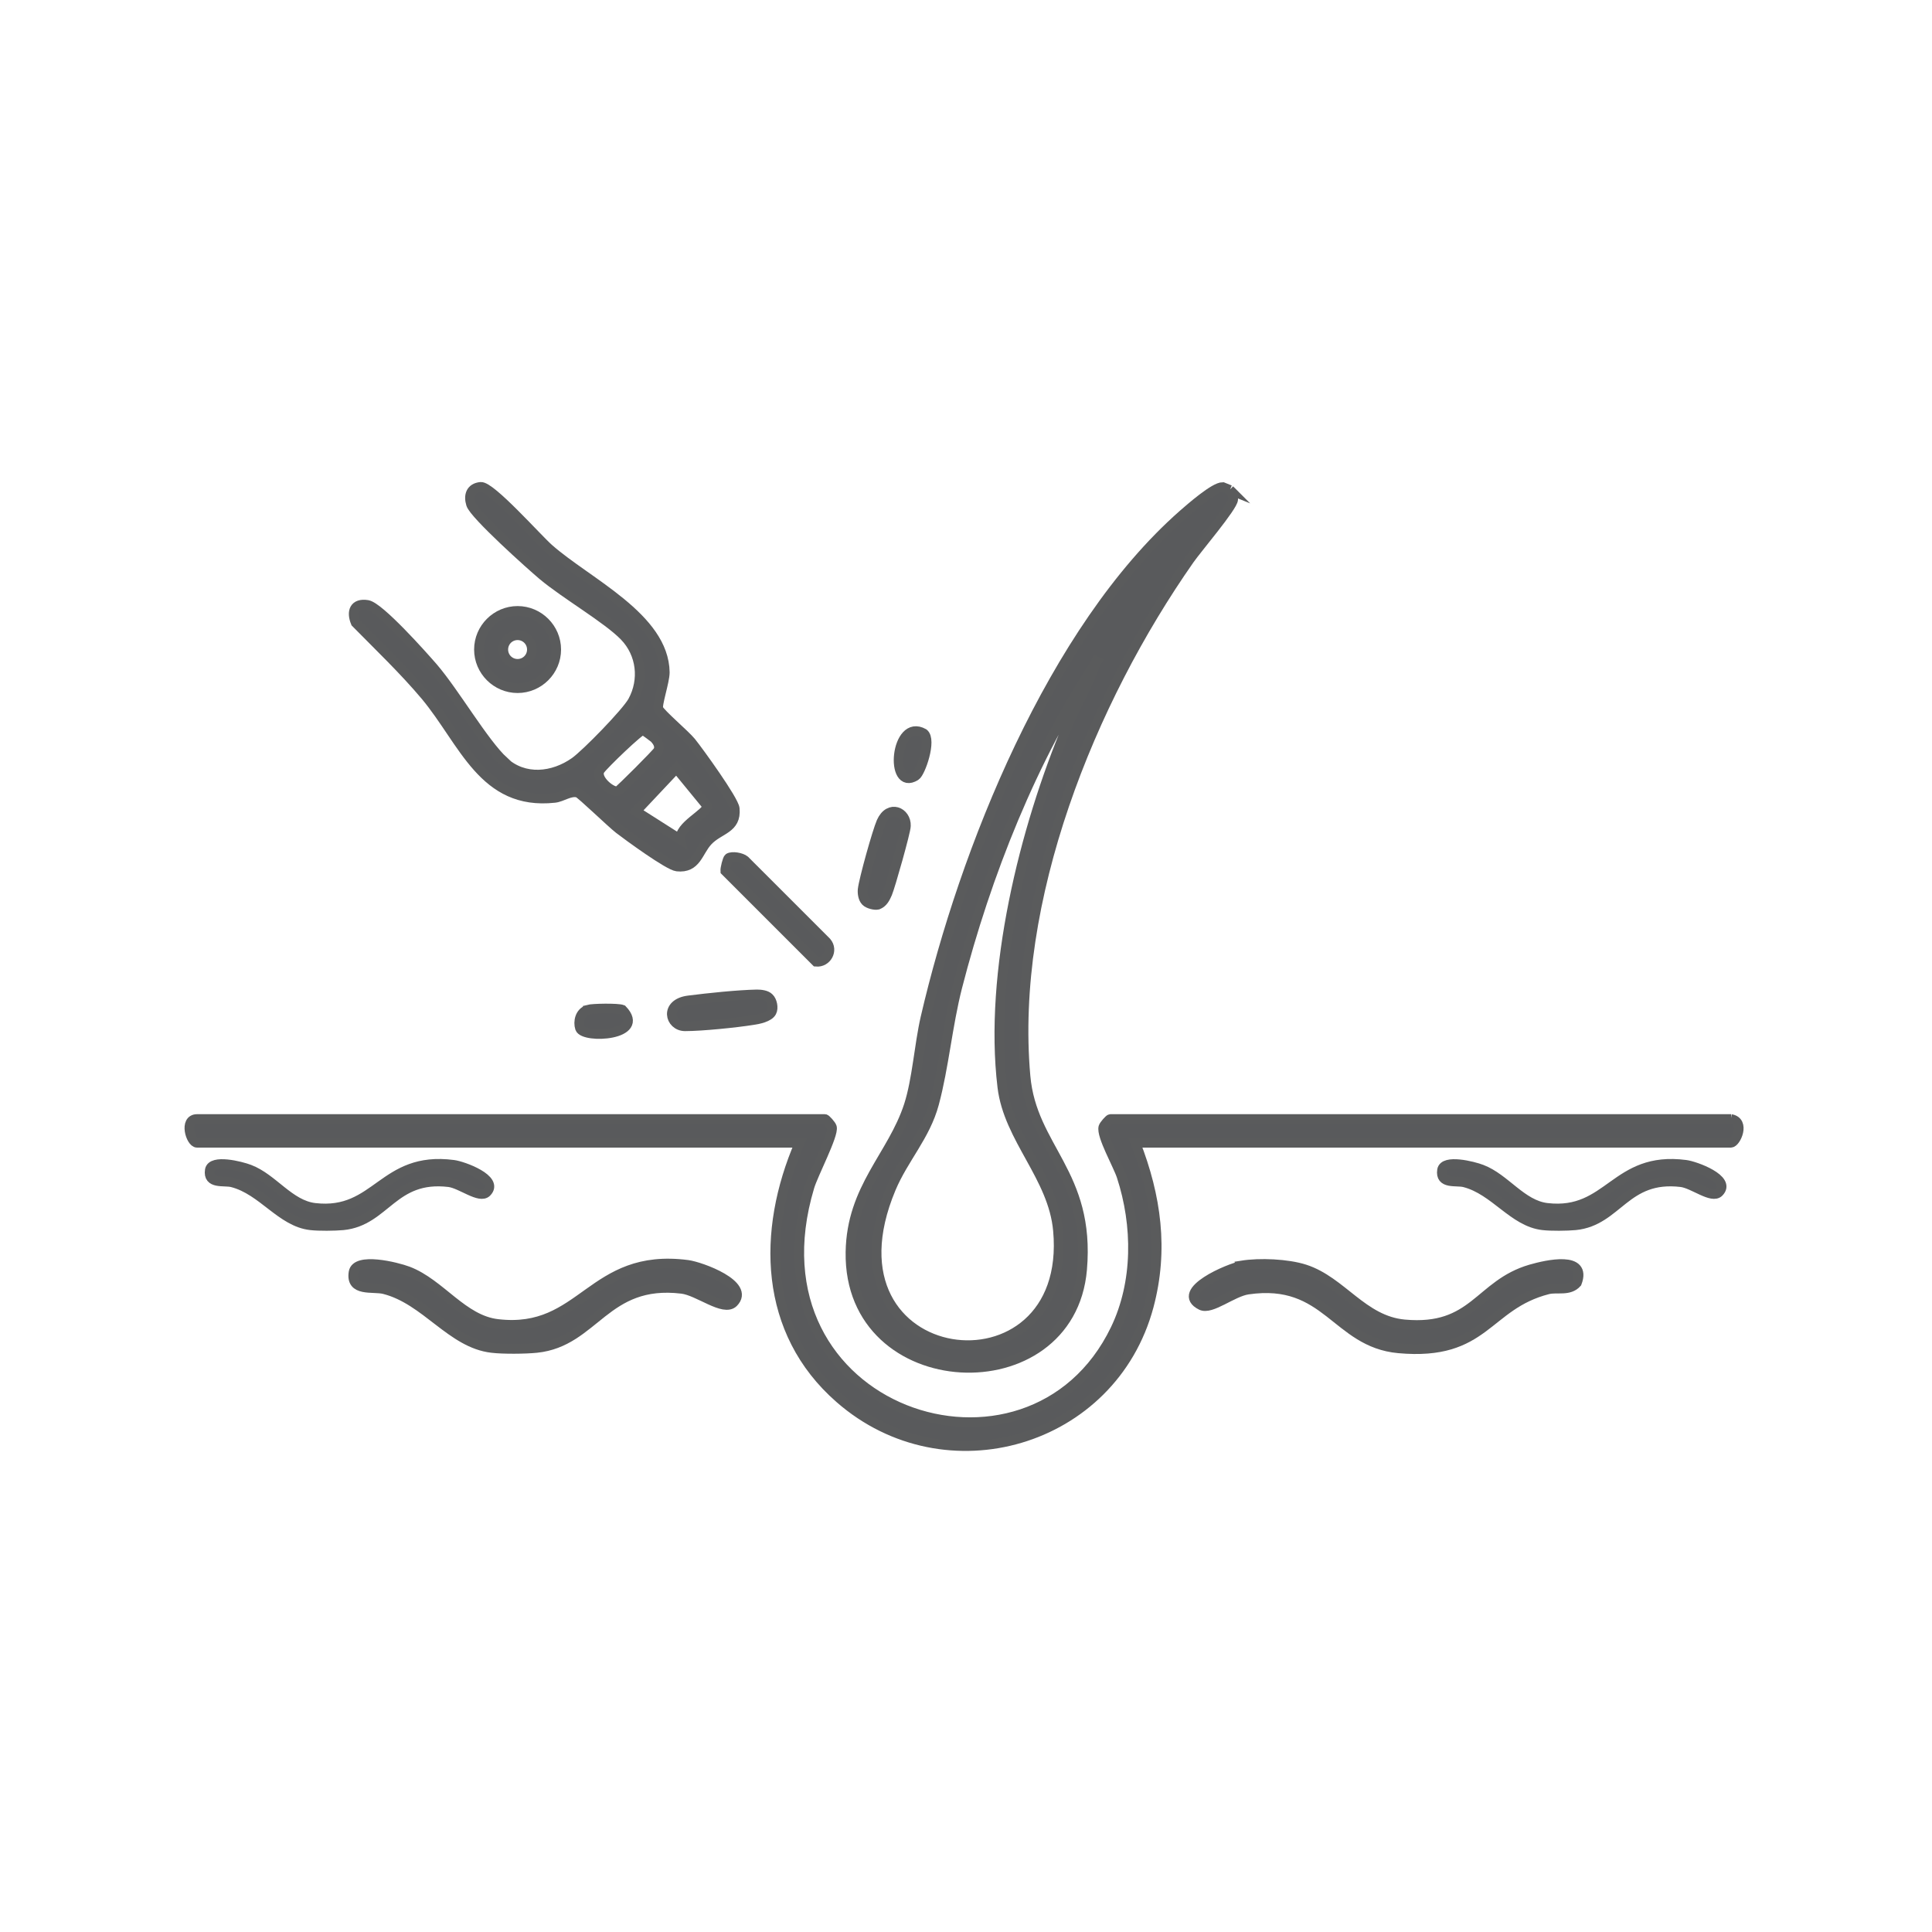 <?xml version="1.0" encoding="UTF-8"?>
<svg id="Layer_1" data-name="Layer 1" xmlns="http://www.w3.org/2000/svg" viewBox="0 0 100 100">
  <defs>
    <style>
      .cls-1 {
        fill: #595a5c;
        stroke: #5a5b5c;
        stroke-miterlimit: 10;
        stroke-width: .5px;
      }
    </style>
  </defs>
  <path class="cls-1" d="M63.65,25.35c.1.1.19.36.18.5-.02.38-1.87,2.55-2.26,3.11-5.14,7.34-9.3,17.61-8.49,26.74.33,3.74,3.36,5.01,2.93,10.01-.62,7.16-12.11,6.68-11.99-.9.05-3.34,2.17-4.98,3.02-7.6.43-1.34.53-3.09.86-4.53,2-8.63,6.57-20.1,13.33-26.05.39-.34,1.63-1.43,2.06-1.42l.37.15ZM56.77,34.23c-3.32,4.97-5.73,11.06-7.22,16.86-.51,2-.69,4.13-1.2,6.03-.45,1.68-1.58,2.84-2.23,4.39-4.01,9.55,9.46,11.17,8.64,2.18-.25-2.78-2.56-4.75-2.88-7.43-.71-5.91,1.13-13.36,3.42-18.8.46-1.08,1.09-2.12,1.45-3.24Z"/>
  <path class="cls-1" d="M89.59,57.92c.77.13.26,1.23,0,1.23h-30.82c1.08,2.77,1.47,5.54.69,8.46-1.89,7.05-10.52,9.57-16,4.77-3.95-3.45-4.05-8.65-2.07-13.23H10.2c-.33,0-.7-1.23,0-1.23h32.5c.05,0,.33.31.36.42.11.39-.97,2.44-1.16,3.09-3.51,11.68,11.38,16.6,15.83,7.37,1.17-2.43,1.15-5.38.32-7.92-.19-.58-1.06-2.1-.94-2.54.03-.11.31-.42.36-.42h32.13Z"/>
  <path class="cls-1" d="M26.06,39.41c1.07.99,2.57.82,3.69.03.59-.42,2.67-2.55,3-3.15.6-1.1.45-2.45-.43-3.36s-3.05-2.16-4.23-3.15c-.63-.53-3.54-3.14-3.71-3.68-.14-.45-.02-.85.5-.9s2.92,2.66,3.52,3.19c2,1.77,5.97,3.57,6.01,6.41,0,.48-.42,1.69-.33,1.89.11.26,1.36,1.31,1.69,1.71.41.51,2.21,3,2.26,3.45.1,1.07-.81,1.05-1.4,1.69-.51.55-.58,1.42-1.59,1.31-.44-.05-2.52-1.57-3-1.94-.39-.3-1.99-1.85-2.13-1.88-.41-.11-.81.23-1.21.27-3.69.4-4.68-2.89-6.68-5.29-1.12-1.33-2.39-2.54-3.61-3.78-.24-.58-.07-1.03.61-.92.62.1,2.86,2.62,3.39,3.23,1.12,1.3,2.63,3.91,3.67,4.87ZM33.95,38.28c-.04-.05-.63-.49-.67-.49-.15-.03-2.03,1.78-2.22,2.06-.31.45.66,1.23.93,1.09.13-.07,2.02-1.96,2.08-2.09.09-.21,0-.4-.13-.56ZM35.23,43.46c-.14-.7,1.44-1.39,1.37-1.75l-1.59-1.94-2.09,2.22,2.31,1.47Z"/>
  <path class="cls-1" d="M64.27,65.5c.93-.15,2.37-.09,3.27.2,1.91.62,2.99,2.65,5.15,2.85,3.62.33,3.85-2.07,6.54-2.85.83-.24,2.93-.72,2.39.7-.4.45-1.02.22-1.5.34-3.21.82-3.22,3.46-7.73,3.05-3.26-.3-3.7-3.64-7.8-3.04-.81.12-1.91,1.07-2.42.81-1.42-.71,1.47-1.94,2.11-2.04Z"/>
  <path class="cls-1" d="M37.96,67.42c-.5.49-1.81-.61-2.67-.71-3.99-.48-4.5,2.75-7.52,3.06-.59.06-1.73.07-2.31,0-2.1-.24-3.41-2.49-5.57-3.04-.58-.15-1.76.16-1.59-.88.13-.79,2.21-.28,2.82-.05,1.68.64,2.83,2.53,4.65,2.73,4.41.51,4.8-3.72,9.83-3.06.67.09,3.27,1.03,2.36,1.95Z"/>
  <path class="cls-1" d="M25.19,61.71c-.36.36-1.32-.44-1.95-.52-2.91-.35-3.28,2.01-5.48,2.23-.43.04-1.26.05-1.68,0-1.53-.17-2.49-1.82-4.06-2.22-.42-.11-1.28.12-1.16-.64.1-.58,1.61-.2,2.05-.03,1.22.46,2.07,1.84,3.39,1.99,3.22.37,3.5-2.71,7.17-2.23.49.06,2.39.75,1.72,1.42Z"/>
  <path class="cls-1" d="M88.97,61.71c-.36.36-1.32-.44-1.95-.52-2.91-.35-3.28,2.01-5.48,2.23-.43.04-1.26.05-1.68,0-1.53-.17-2.49-1.82-4.06-2.22-.42-.11-1.28.12-1.16-.64.1-.58,1.61-.2,2.05-.03,1.22.46,2.07,1.84,3.39,1.99,3.22.37,3.5-2.71,7.17-2.23.49.06,2.39.75,1.72,1.42Z"/>
  <path class="cls-1" d="M28.79,33.62c0,1.1-.9,2-2,2s-2-.9-2-2,.9-2,2-2,2,.9,2,2ZM27.53,33.62c0-.41-.33-.74-.74-.74s-.74.33-.74.74.33.74.74.74.74-.33.74-.74Z"/>
  <path class="cls-1" d="M37.72,44.41c.18-.11.65-.03.83.12l4.23,4.23c.37.43.01,1.07-.54,1.02l-4.7-4.7c-.01-.13.11-.62.18-.67Z"/>
  <path class="cls-1" d="M39.81,51.65c.16.15.24.52.13.73-.14.27-.68.38-.97.42-.87.14-2.65.32-3.51.32-.8,0-1.09-1.18.18-1.34,1.02-.13,2.54-.29,3.54-.31.2,0,.49.03.63.18Z"/>
  <path class="cls-1" d="M44.81,46.65c-.14-.14-.18-.42-.16-.61.06-.53.75-3,.97-3.5.41-.92,1.3-.51,1.27.21,0,.28-.81,3.14-.96,3.49-.11.25-.22.48-.49.59-.17.04-.5-.05-.62-.17Z"/>
  <path class="cls-1" d="M30.42,52.26c.25-.07,1.56-.09,1.79,0,1.29,1.35-2,1.52-2.19.96-.11-.34,0-.83.4-.95Z"/>
  <path class="cls-1" d="M47.81,37.96c.43.34-.16,2.04-.42,2.2-1.37.85-1.07-3.04.42-2.2Z"/>
</svg>